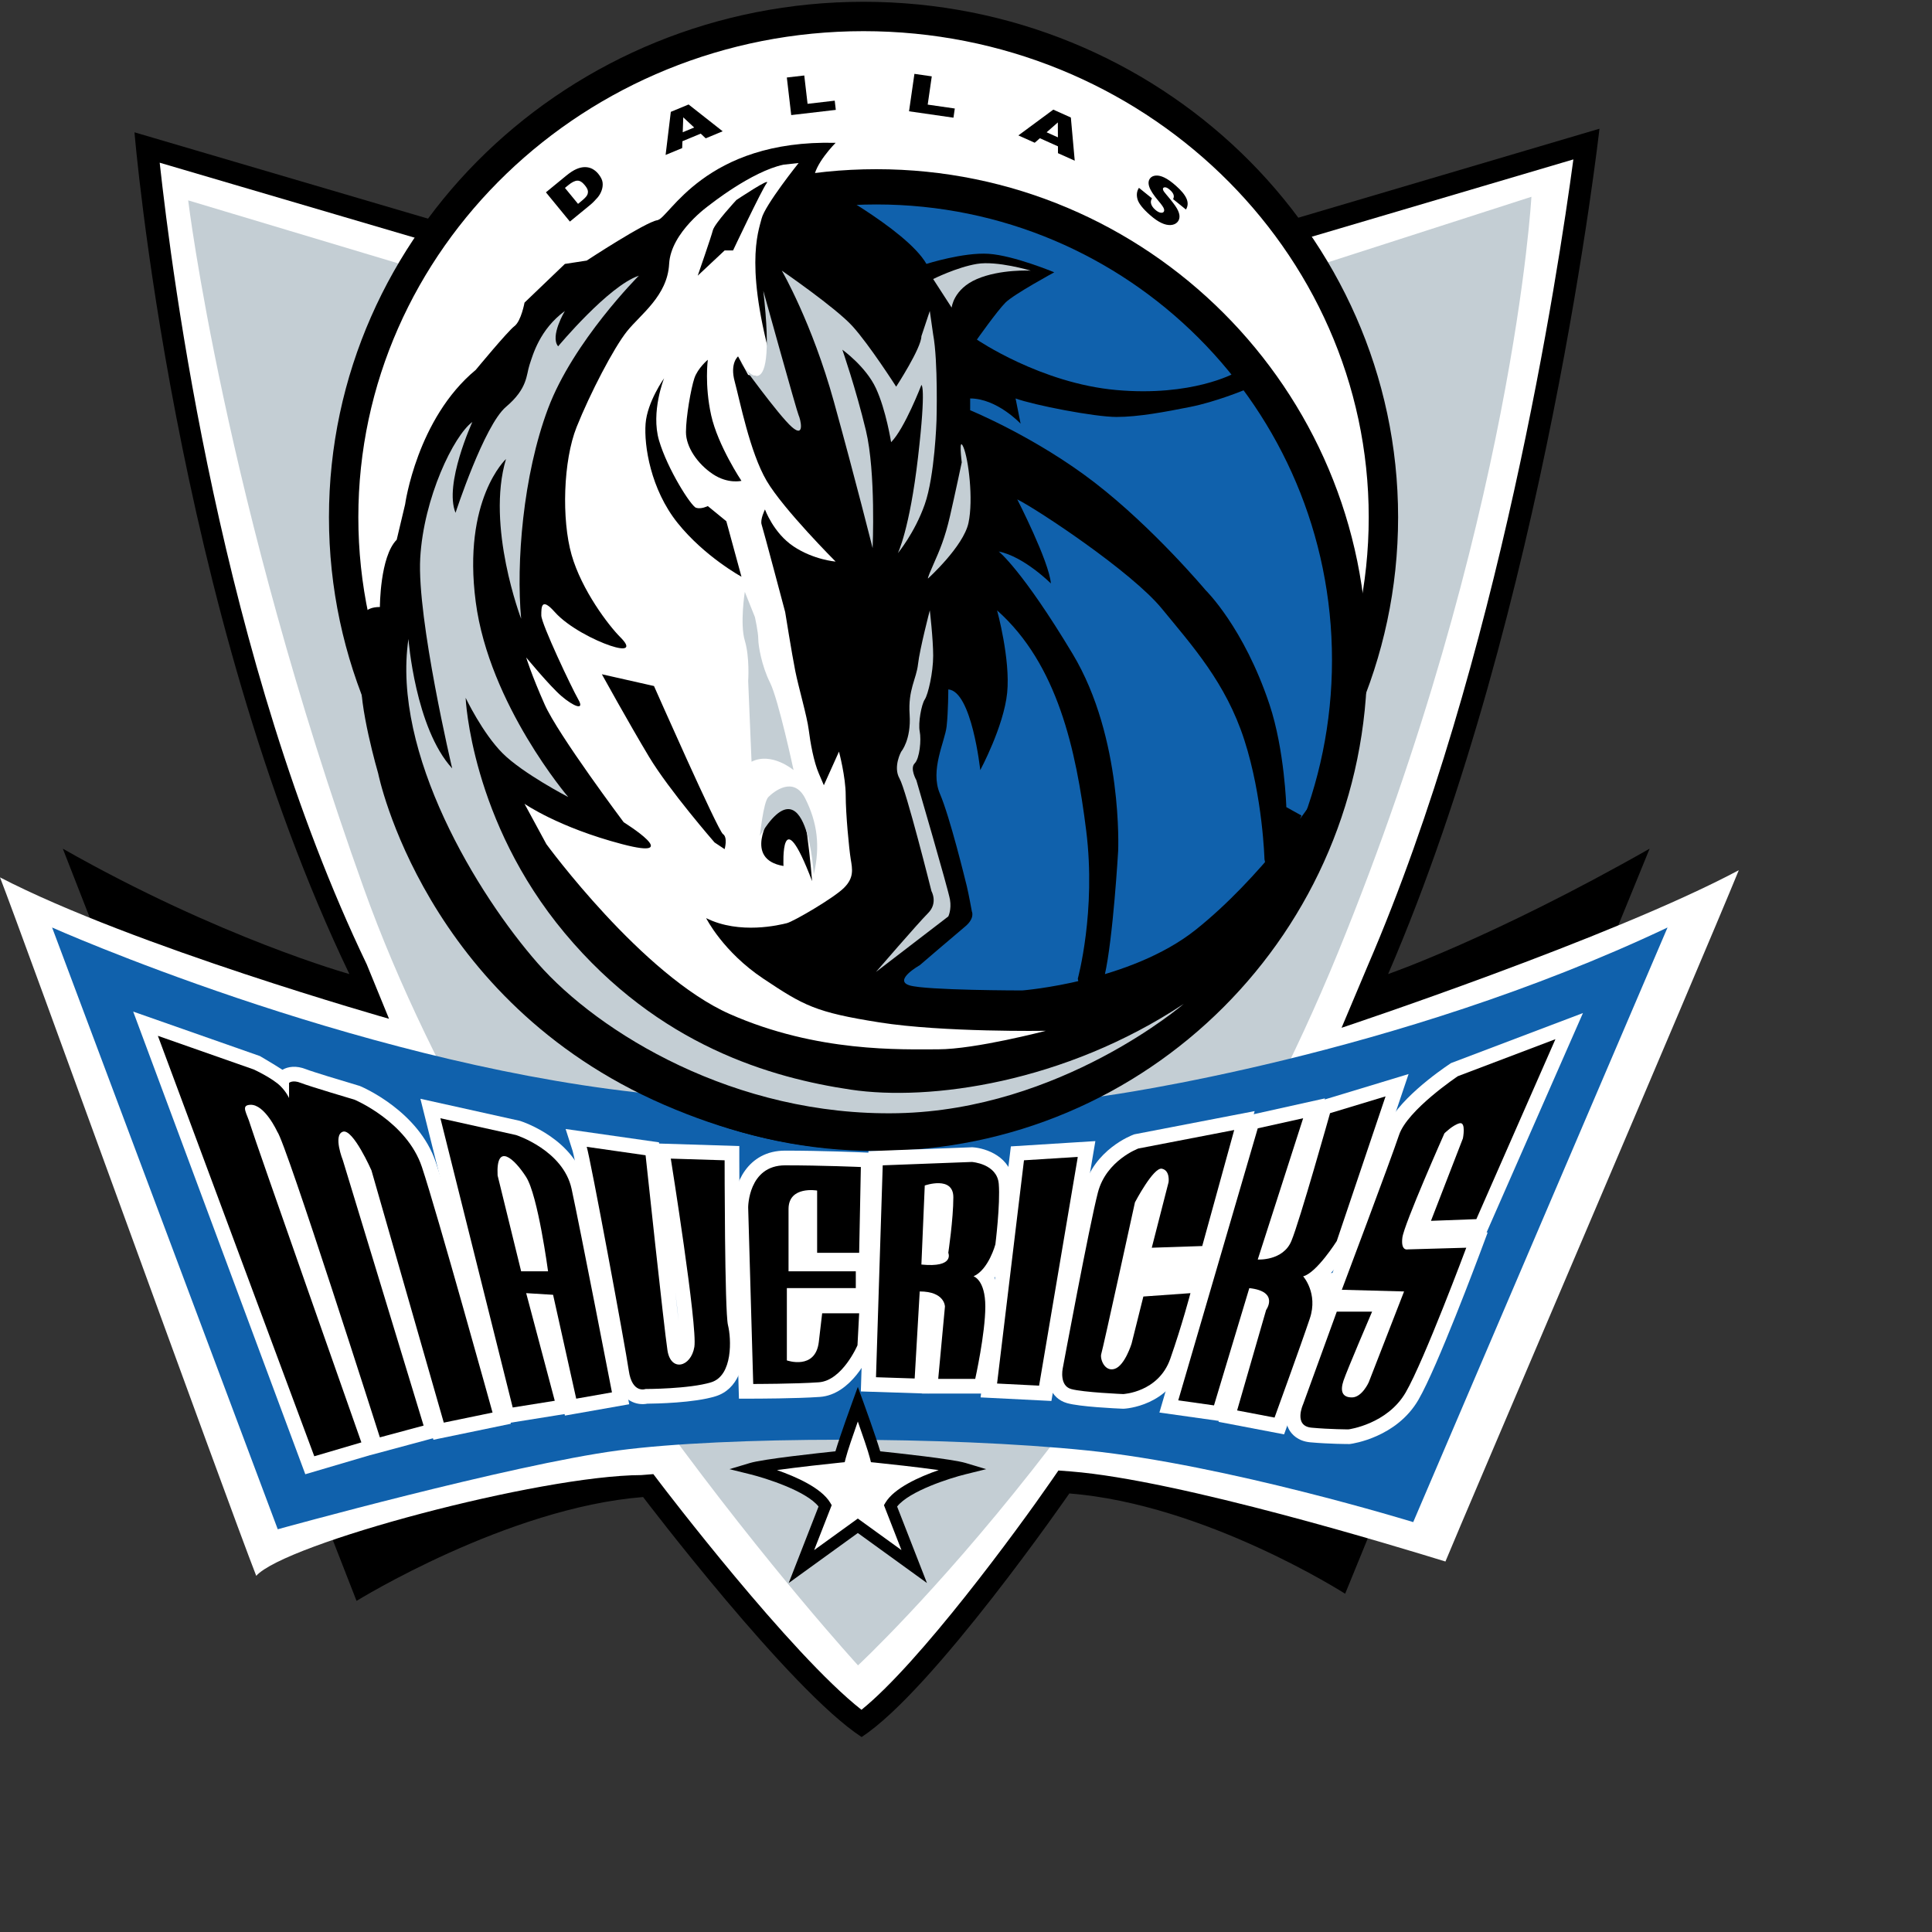 <?xml version="1.0" encoding="UTF-8" standalone="no"?>

<svg
   xmlns:svg="http://www.w3.org/2000/svg"
   xmlns="http://www.w3.org/2000/svg"
   preserveAspectRatio="xMinYMin meet"
   viewBox="0 0 250 250"
   version="1.1"
   width="225"
   height="225"
   id="svg2"
   xml:space="preserve"><rect x="0" y="0" width="250" height="250" fill="#333333" stroke="none"/><defs
     id="defs6" /><g
     transform="matrix(1.25,0,0,-1.25,0,225)"
     id="g12"><g
       id="g14" /><g
       id="g16"><path
         d="m 13.921,166.303 c 0,0 4.079,-49.315 22.247,-87.137 0,0 -13.348,3.707 -29.664,12.978 L 36.91,14.275 c 0,0 15.573,9.641 29.663,10.752 0,0 15.204,-20.023 22.619,-24.842 7.415,4.819 21.506,25.213 21.506,25.213 14.09,-1.111 28.551,-10.382 28.551,-10.382 l 31.519,77.128 c -16.316,-9.271 -27.069,-12.978 -27.069,-12.978 16.316,37.821 21.876,87.508 21.876,87.508 l -32.629,-9.641 -87.508,0 -31.517,9.27 0,0 z"
         id="path18"
         style="fill:#000000;fill-opacity:1;fill-rule:nonzero;stroke:none" /></g><g
       id="g20"><path
         d="m 45.438,154.752 87.838,0 c 0,0 24.205,7.152 29.598,8.746 -1.591,-11.835 -7.72,-52.021 -21.27,-83.43 l -2.726,-6.465 c 0,0 28.049,9.329 41.122,16.315 -4.014,-9.82 -28.64,-67.334 -30.369,-71.565 -4.821,1.483 -27.5,8.43 -38.754,9.321 l -1.31,0.101 -0.746,-1.08 C 105.228,21.498 95.195,7.857 89.18,3.004 81.805,8.789 68.529,26.221 68.389,26.408 L 67.635,27.4 66.393,27.301 C 55.819,27.252 29.492,20.207 26.525,16.869 23.388,24.912 2.311,83.258 0,89.175 13.737,82.057 40.272,74.535 40.272,74.535 l -2.306,5.635 c -15.091,31.412 -20.149,71.346 -21.435,82.987 5.234,-1.539 28.579,-8.405 28.579,-8.405 l 0.328,0 0,0 z"
         id="path22"
         style="fill:#ffffff;fill-opacity:1;fill-rule:nonzero;stroke:none" /></g><g
       id="g24"><path
         d="m 19.482,159.257 22.249,-6.673 94.922,0 21.878,7.045 c 0,0 -1.854,-33.743 -20.023,-78.236 C 120.34,36.894 88.821,7.602 88.821,7.602 c 0,0 -36.709,40.045 -51.17,80.464 -14.461,40.415 -18.169,71.191 -18.169,71.191 l 0,0 z"
         id="path26"
         style="fill:#c4ced4;fill-opacity:1;fill-rule:nonzero;stroke:none" /></g><g
       id="g28"><path
         d="m 5.393,83.986 c 0,0 30.775,-13.72 60.439,-17.058 29.665,-3.336 48.575,-0.369 48.575,-0.369 0,0 30.034,4.078 58.216,17.427 L 146.296,22.432 c 0,0 -19.281,5.933 -33.743,7.416 -14.46,1.482 -37.45,1.482 -48.574,0 C 52.854,28.365 28.753,21.691 28.753,21.691 l -23.36,62.295 0,0 z"
         id="path30"
         style="fill:#1061ac;fill-opacity:1;fill-rule:nonzero;stroke:none" /></g><g
       id="g32"><path
         d="m 143.21,126.453 c 0,28.631 -24.095,51.841 -53.817,51.841 -29.723,0 -53.819,-23.21 -53.819,-51.841 0,-28.63 24.096,-51.84 53.819,-51.84 29.722,0 53.817,23.21 53.817,51.84 l 0,0 z"
         id="path34"
         style="fill:#ffffff;fill-opacity:1;fill-rule:nonzero;stroke:none" /></g><g
       id="g36"><path
         d="m 34.054,126.453 c 0,-29.424 24.825,-53.361 55.339,-53.361 30.513,0 55.338,23.937 55.338,53.361 0,29.423 -24.825,53.362 -55.338,53.362 -30.514,0 -55.339,-23.939 -55.339,-53.362 l 0,0 z m 3.041,0 c 0,27.747 23.461,50.321 52.298,50.321 28.836,0 52.297,-22.575 52.297,-50.321 0,-27.747 -23.461,-50.32 -52.297,-50.32 -28.837,0 -52.298,22.573 -52.298,50.32 l 0,0 z"
         id="path38"
         style="fill:#000000;fill-opacity:1;fill-rule:nonzero;stroke:none" /></g><g
       id="g40"><path
         d="m 139.712,111.667 c 0,-27.056 -21.932,-48.989 -48.99,-48.989 -27.057,0 -48.991,21.931 -48.991,48.989 0,27.059 21.934,48.994 48.991,48.994 27.058,0 48.99,-21.935 48.99,-48.994 l 0,0 z"
         id="path42"
         style="fill:#1061ac;fill-opacity:1;fill-rule:nonzero;stroke:none" /></g><g
       id="g44"><path
         d="m 141.537,111.667 c 0,-28.064 -22.75,-50.814 -50.815,-50.814 -14.032,0 -26.736,5.688 -35.932,14.883 -9.195,9.198 -14.883,21.901 -14.883,35.931 0,14.033 5.688,26.737 14.883,35.934 9.196,9.195 21.9,14.884 35.932,14.884 14.033,0 26.736,-5.688 35.933,-14.884 9.195,-9.197 14.882,-21.901 14.882,-35.934 l 0,0 z m -3.649,0 c 0,13.026 -5.279,24.819 -13.813,33.354 -8.537,8.535 -20.327,13.814 -33.353,13.814 -13.024,0 -24.817,-5.279 -33.351,-13.814 -8.536,-8.535 -13.814,-20.328 -13.814,-33.354 0,-13.024 5.278,-24.815 13.814,-33.351 8.535,-8.535 20.327,-13.814 33.351,-13.814 26.05,0 47.166,21.117 47.166,47.165 l 0,0 z"
         id="path46"
         style="fill:#000000;fill-opacity:1;fill-rule:nonzero;stroke:none" /></g><g
       id="g48"><path
         d="m 86.503,165.214 c 0,0 -2.262,-2.262 -2.262,-3.829 0,0 9.574,-5.049 11.663,-8.705 0,0 3.83,1.219 6.442,1.045 2.612,-0.173 6.789,-1.915 6.789,-1.915 0,0 -4.177,-2.263 -5.049,-3.134 -0.869,-0.87 -2.959,-3.83 -2.959,-3.83 0,0 6.616,-4.528 14.45,-5.223 7.834,-0.697 12.188,1.739 12.188,1.739 l 1.564,-0.695 -0.521,-1.044 c 0,0 -2.958,-1.221 -5.572,-1.742 -2.611,-0.522 -5.395,-1.044 -7.659,-1.044 -2.263,0 -8.53,1.218 -10.445,1.915 l 0.521,-2.612 c 0,0 -2.436,2.612 -5.222,2.612 l 0,-1.219 c 0,0 6.79,-2.785 12.883,-7.486 6.092,-4.7 11.49,-11.142 11.49,-11.142 0,0 3.947,-3.833 6.615,-11.838 1.566,-4.701 1.741,-10.62 1.741,-10.62 l 1.567,-0.87 -3.308,-7.138 -0.522,2.61 c 0,0 -0.173,6.442 -2.089,12.362 -1.914,5.92 -5.397,9.75 -8.531,13.58 -3.133,3.83 -12.881,10.27 -14.972,11.316 0,0 3.306,-6.443 3.481,-8.705 0,0 -2.784,2.785 -5.396,3.307 0,0 2.437,-1.915 7.661,-10.619 5.222,-8.706 4.7,-20.37 4.7,-20.37 0,0 -0.522,-9.051 -1.395,-12.883 -0.87,-3.83 -1.913,-4.699 -1.913,-4.699 l -0.87,4.351 c 0,0 1.913,6.965 0.87,15.32 -1.045,8.357 -2.961,17.237 -9.226,22.807 0,0 1.392,-5.049 1.044,-8.531 -0.35,-3.483 -2.786,-8.008 -2.786,-8.008 0,0 -0.871,8.181 -3.309,8.356 0,0 0,-2.263 -0.173,-3.831 -0.174,-1.565 -1.741,-4.525 -0.696,-6.963 1.046,-2.438 2.612,-8.878 2.786,-9.575 0.174,-0.696 0.523,-2.612 0.523,-2.612 0,0 0.347,-0.697 -0.697,-1.566 -1.046,-0.871 -4.7,-4.006 -4.7,-4.006 0,0 -2.786,-1.564 -1.044,-2.088 1.739,-0.521 11.664,-0.521 11.664,-0.521 0,0 11.143,0.871 17.931,6.267 6.79,5.396 12.187,13.405 12.187,13.405 l -2.262,-9.922 c 0,0 -3.483,-10.098 -12.885,-16.02 -9.401,-5.92 -27.156,-16.363 -52.053,-5.568 -24.895,10.793 -29.596,34.294 -29.596,34.294 0,0 -2.09,7.139 -1.74,10.273 0.348,3.132 -1.393,6.964 1.915,6.964 0,0 0,5.223 1.74,6.963 l 0.87,3.657 c 0,0 1.219,8.879 7.313,13.927 0,0 3.307,4.004 4.003,4.526 0.698,0.523 1.046,2.438 1.046,2.438 l 4.178,4.004 2.262,0.348 c 0,0 6.093,4.004 7.313,4.178 1.217,0.175 4.874,8.358 18.452,8.009 l 0,0 z"
         id="path50"
         style="fill:#000000;fill-opacity:1;fill-rule:nonzero;stroke:none" /></g><g
       id="g52"><path
         d="m 91.029,74.164 c -6.614,1.043 -7.834,1.74 -12.011,4.527 -4.18,2.784 -5.919,6.266 -5.919,6.266 3.481,-1.738 7.659,-0.695 8.356,-0.522 0.695,0.174 4.874,2.612 5.918,3.659 1.044,1.043 0.87,1.913 0.696,2.957 -0.173,1.045 -0.522,4.701 -0.522,6.617 0,1.914 -0.696,4.526 -0.696,4.526 l -1.567,-3.482 c 0,0 0,0 -0.521,1.218 -0.523,1.22 -0.871,3.134 -1.045,4.526 -0.174,1.394 -1.045,4.354 -1.394,6.094 -0.347,1.741 -1.044,6.094 -1.044,6.094 0,0 -2.263,8.531 -2.437,9.053 -0.174,0.523 0.347,1.567 0.347,1.567 0,0 0.87,-2.438 2.96,-3.83 2.089,-1.393 4.353,-1.568 4.353,-1.568 0,0 -5.397,5.397 -7.139,8.357 -1.74,2.959 -2.785,8.357 -3.306,10.271 -0.524,1.915 0.347,2.612 0.347,2.612 l 1.045,-1.915 2.96,-0.523 c -3.482,11.49 -1.915,15.321 -1.567,16.712 0.347,1.393 3.83,5.746 3.83,5.746 l -1.567,-0.173 c -3.307,-0.696 -7.66,-4.179 -7.66,-4.179 0,0 -4.004,-2.785 -4.178,-6.093 -0.173,-3.307 -2.959,-5.223 -4.353,-6.964 -1.393,-1.741 -3.831,-6.441 -5.224,-9.923 -1.391,-3.482 -1.565,-9.575 -0.52,-13.231 1.044,-3.656 3.829,-7.313 5.048,-8.53 1.219,-1.218 0.521,-1.393 -1.045,-0.87 -1.566,0.522 -4.353,1.915 -5.745,3.481 -1.394,1.567 -1.394,0.522 -1.394,-0.35 0,-0.869 3.136,-7.484 3.831,-8.704 0.698,-1.217 -0.521,-0.695 -1.74,0.348 -1.219,1.046 -3.656,4.005 -3.656,4.005 0,0 0.522,-1.741 1.915,-4.874 1.391,-3.135 8.181,-12.188 8.181,-12.188 0,0 6.444,-4.004 -0.171,-2.263 -6.617,1.74 -10.099,4.177 -10.099,4.177 l 2.264,-4.177 c 0,0 9.922,-13.579 18.975,-17.585 9.054,-4.002 17.759,-3.656 21.587,-3.656 3.831,0 11.144,1.916 11.144,1.916 0,0 -10.621,-0.174 -17.237,0.871 l 0,0 z M 79.714,95.403 c 1.567,3.134 3.481,0.87 3.831,-1.741 0.363,-2.728 0.522,-4.875 0.522,-4.875 -3.308,8.705 -2.961,1.566 -2.961,1.566 -4.177,0.697 -1.392,5.05 -1.392,5.05 l 0,0 z m -5.919,60.759 c 0.174,0.697 2.437,3.134 2.437,3.134 0,0 3.657,2.438 3.134,1.742 -0.522,-0.698 -3.481,-6.965 -3.481,-6.965 l -0.871,0 -2.786,-2.612 c 0,0 1.392,4.005 1.567,4.701 l 0,0 z m -1.915,-15.32 c 0.348,1.044 1.392,1.915 1.392,1.915 0,0 -0.347,-2.611 0.348,-5.745 0.696,-3.134 3.134,-6.789 3.134,-6.789 0,0 -1.394,-0.348 -2.959,0.696 -1.567,1.045 -2.785,2.786 -2.785,4.352 0,1.567 0.52,4.527 0.87,5.571 l 0,0 z m -5.049,-4.702 c 0.173,2.263 1.915,4.701 1.915,4.701 0,0 -1.393,-3.482 -0.522,-6.441 0.871,-2.96 3.306,-6.79 3.83,-6.964 0.523,-0.175 1.219,0.174 1.219,0.174 l 1.916,-1.567 1.567,-5.745 c 0,0 -3.83,2.089 -6.615,5.57 -2.788,3.484 -3.485,8.01 -3.31,10.272 l 0,0 z m 0.349,-34.47 c -2.089,3.482 -4.876,8.531 -4.876,8.531 l 5.397,-1.218 c 0,0 6.615,-14.974 7.137,-15.321 0.523,-0.348 0.175,-1.566 0.175,-1.566 l -1.044,0.695 c 0,0 -4.701,5.397 -6.789,8.879 l 0,0 z"
         id="path54"
         style="fill:#ffffff;fill-opacity:1;fill-rule:nonzero;stroke:none" /></g><g
       id="g56"><path
         d="m 58.474,147.806 c 0,0 -1.567,-2.612 -0.696,-3.657 0,0 5.222,6.267 8.356,7.312 0,0 -6.789,-6.789 -9.401,-13.754 -2.611,-6.964 -3.307,-16.017 -2.785,-21.761 0,0 -3.657,9.575 -1.567,16.538 0,0 -4.528,-4.177 -3.133,-14.798 1.392,-10.619 9.574,-20.194 9.574,-20.194 0,0 -4.7,2.437 -6.789,4.526 -2.09,2.09 -3.831,5.745 -3.831,5.745 0,0 0.524,-12.709 10.272,-24.372 9.75,-11.666 21.414,-14.973 29.596,-16.19 8.182,-1.221 22.109,0.696 34.471,8.877 0,0 -12.71,-10.967 -29.597,-11.316 -16.887,-0.348 -30.988,8.359 -37.256,15.496 -6.268,7.136 -15.147,21.761 -13.407,33.599 0,0 0.697,-9.227 4.529,-13.404 0,0 -3.658,15.494 -3.309,21.761 0.349,6.266 3.481,12.709 5.396,14.101 0,0 -2.959,-6.442 -1.74,-9.4 0,0 2.959,9.052 5.222,10.967 2.265,1.916 2.09,3.307 2.438,4.353 0.349,1.044 1.046,3.656 3.657,5.571 l 0,0 z"
         id="path58"
         style="fill:#c4ced4;fill-opacity:1;fill-rule:nonzero;stroke:none" /></g><g
       id="g60"><path
         d="m 77.799,101.148 -0.348,8.356 c 0,0 0.174,2.439 -0.348,4.179 -0.522,1.741 0,5.049 0,5.049 l 1.045,-2.611 c 0,0 0.348,-1.567 0.348,-2.264 0,-0.695 0.348,-2.785 1.219,-4.526 0.87,-1.741 2.436,-9.053 2.436,-9.053 0,0 -2.263,1.915 -4.352,0.87 l 0,0 z"
         id="path62"
         style="fill:#c4ced4;fill-opacity:1;fill-rule:nonzero;stroke:none" /></g><g
       id="g64"><path
         d="m 78.669,93.488 c 0,0 0.349,3.482 0.871,4.004 0.521,0.522 2.611,2.264 3.831,-0.174 1.218,-2.438 1.565,-4.874 0.87,-7.834 0,0 -0.696,12.012 -5.572,4.004 l 0,0 z"
         id="path66"
         style="fill:#c4ced4;fill-opacity:1;fill-rule:nonzero;stroke:none" /></g><g
       id="g68"><path
         d="m 96.601,151.114 1.914,-2.96 c 0,0 0.176,1.915 2.612,2.96 2.438,1.044 5.572,0.87 5.572,0.87 0,0 -3.482,1.046 -5.572,0.696 -2.088,-0.348 -4.526,-1.566 -4.526,-1.566 l 0,0 z"
         id="path70"
         style="fill:#c4ced4;fill-opacity:1;fill-rule:nonzero;stroke:none" /></g><g
       id="g72"><path
         d="m 92.771,139.972 c 0,0 2.611,4.004 2.611,5.222 l 0.87,2.612 0.349,-2.438 c 0.521,-2.785 0.347,-8.878 0.347,-8.878 0,0 -0.174,-5.746 -1.219,-8.705 -1.043,-2.96 -2.784,-5.049 -2.784,-5.049 0,0 1.22,2.437 2.088,9.923 0.87,7.486 0.349,7.486 0.349,7.486 0,0 -1.74,-4.527 -3.135,-5.919 0,0 -0.521,3.308 -1.566,5.572 -1.044,2.263 -3.482,4.003 -3.482,4.003 0,0 1.392,-4.003 2.438,-8.356 1.044,-4.352 0.696,-12.187 0.696,-12.187 0,0 -1.742,6.964 -4.005,15.146 -2.263,8.183 -5.396,13.58 -5.396,13.58 0,0 5.571,-3.83 7.311,-5.745 1.743,-1.915 4.528,-6.267 4.528,-6.267 l 0,0 z"
         id="path74"
         style="fill:#c4ced4;fill-opacity:1;fill-rule:nonzero;stroke:none" /></g><g
       id="g76"><path
         d="m 76.58,142.583 c 0,0 4.004,-6.443 2.438,7.311 0,0 3.481,-12.534 3.655,-12.882 0.175,-0.349 0.698,-2.437 -0.696,-1.22 -1.393,1.22 -5.397,6.791 -5.397,6.791 l 0,0 z"
         id="path78"
         style="fill:#c4ced4;fill-opacity:1;fill-rule:nonzero;stroke:none" /></g><g
       id="g80"><path
         d="m 99.56,132.138 c 0,0 -0.35,2.785 0.174,1.566 0.523,-1.219 1.044,-5.396 0.523,-7.834 -0.523,-2.437 -4.179,-5.746 -4.179,-5.746 0,0 -0.175,-0.173 0.523,1.393 0.695,1.568 1.217,2.786 1.74,5.049 0.521,2.264 1.219,5.572 1.219,5.572 l 0,0 z"
         id="path82"
         style="fill:#c4ced4;fill-opacity:1;fill-rule:nonzero;stroke:none" /></g><g
       id="g84"><path
         d="m 90.682,79.387 7.485,5.744 c 0,0 0.35,0.697 0.175,1.74 -0.175,1.047 -3.482,12.363 -3.482,12.363 0,0 -0.695,1.219 -0.174,1.741 0.522,0.522 0.697,2.438 0.522,3.308 -0.173,0.87 0.175,2.786 0.523,3.307 0.348,0.522 0.871,2.785 0.871,4.527 0,1.74 -0.349,4.7 -0.349,4.7 0,0 -1.044,-4.004 -1.219,-5.57 -0.174,-1.568 -1.043,-2.613 -0.869,-5.223 0.172,-2.611 -0.871,-3.831 -0.871,-3.831 0,0 -0.872,-1.567 -0.174,-2.785 0.695,-1.22 3.307,-11.664 3.307,-11.664 0,0 0.695,-1.221 -0.349,-2.266 -1.044,-1.044 -5.396,-6.091 -5.396,-6.091 l 0,0 z"
         id="path86"
         style="fill:#c4ced4;fill-opacity:1;fill-rule:nonzero;stroke:none" /></g><g
       id="g88"><path
         d="m 56.513,160.089 2.085,1.711 c 0.411,0.337 0.774,0.573 1.088,0.705 0.313,0.134 0.611,0.2 0.889,0.194 0.281,-0.003 0.533,-0.068 0.76,-0.191 0.225,-0.124 0.423,-0.289 0.593,-0.495 0.263,-0.323 0.413,-0.619 0.449,-0.887 0.036,-0.27 0.007,-0.545 -0.091,-0.827 -0.096,-0.281 -0.241,-0.534 -0.434,-0.759 -0.264,-0.306 -0.522,-0.562 -0.772,-0.767 l -2.085,-1.711 -2.482,3.027 0,0 z m 1.968,0.46 1.357,-1.653 0.344,0.283 c 0.293,0.239 0.483,0.433 0.572,0.577 0.088,0.145 0.123,0.301 0.105,0.467 -0.018,0.166 -0.127,0.369 -0.325,0.611 -0.264,0.322 -0.522,0.478 -0.775,0.465 -0.255,-0.011 -0.563,-0.165 -0.926,-0.464 l -0.352,-0.286 0,0 z"
         id="path90"
         style="fill:#000000;fill-opacity:1;fill-rule:nonzero;stroke:none" /></g><g
       id="g92"><path
         d="m 72.537,166.166 -1.893,-0.786 -0.026,-0.71 -1.715,-0.71 0.54,4.461 1.84,0.763 3.528,-2.775 -1.755,-0.728 -0.519,0.485 0,0 z m -0.678,0.635 -1.128,1.053 -0.055,-1.544 1.183,0.491 0,0 z"
         id="path94"
         style="fill:#000000;fill-opacity:1;fill-rule:nonzero;stroke:none" /></g><g
       id="g96"><path
         d="m 81.453,171.977 1.804,0.209 0.342,-2.934 2.812,0.327 0.111,-0.953 -4.615,-0.538 -0.454,3.889 z"
         id="path98"
         style="fill:#000000;fill-opacity:1;fill-rule:nonzero;stroke:none" /></g><g
       id="g100"><path
         d="m 94.661,172.354 1.796,-0.259 -0.421,-2.924 2.804,-0.404 -0.138,-0.95 -4.599,0.662 0.558,3.875 z"
         id="path102"
         style="fill:#000000;fill-opacity:1;fill-rule:nonzero;stroke:none" /></g><g
       id="g104"><path
         d="m 109.519,164.852 -1.872,0.839 -0.533,-0.468 -1.692,0.759 3.615,2.669 1.817,-0.815 0.402,-4.47 -1.734,0.777 -0.003,0.709 0,0 z m -0.004,0.93 -0.008,1.544 -1.161,-1.02 1.169,-0.524 0,0 z"
         id="path106"
         style="fill:#000000;fill-opacity:1;fill-rule:nonzero;stroke:none" /></g><g
       id="g108"><path
         d="m 117.904,160.555 1.348,-1.086 c -0.096,-0.165 -0.132,-0.322 -0.11,-0.471 0.035,-0.243 0.184,-0.478 0.444,-0.706 0.194,-0.17 0.371,-0.272 0.529,-0.304 0.158,-0.031 0.271,-0.007 0.342,0.072 0.067,0.078 0.077,0.19 0.029,0.337 -0.046,0.147 -0.228,0.409 -0.546,0.784 -0.52,0.615 -0.844,1.109 -0.967,1.482 -0.127,0.375 -0.09,0.676 0.109,0.905 0.135,0.154 0.325,0.239 0.576,0.258 0.249,0.019 0.541,-0.048 0.871,-0.204 0.332,-0.156 0.728,-0.435 1.189,-0.839 0.564,-0.495 0.934,-0.943 1.108,-1.343 0.174,-0.4 0.156,-0.777 -0.057,-1.132 l -1.329,1.077 c 0.082,0.161 0.094,0.321 0.037,0.478 -0.057,0.155 -0.182,0.319 -0.375,0.487 -0.16,0.14 -0.298,0.224 -0.418,0.25 -0.119,0.025 -0.206,0.006 -0.264,-0.058 -0.042,-0.048 -0.045,-0.119 -0.013,-0.213 0.029,-0.095 0.151,-0.266 0.363,-0.509 0.521,-0.609 0.874,-1.071 1.056,-1.386 0.18,-0.313 0.273,-0.588 0.276,-0.82 0.004,-0.235 -0.067,-0.432 -0.205,-0.592 -0.166,-0.189 -0.398,-0.295 -0.695,-0.316 -0.296,-0.022 -0.621,0.049 -0.973,0.216 -0.353,0.164 -0.744,0.434 -1.171,0.809 -0.752,0.659 -1.188,1.211 -1.307,1.657 -0.121,0.447 -0.069,0.835 0.153,1.167 l 0,0 z"
         id="path110"
         style="fill:#000000;fill-opacity:1;fill-rule:nonzero;stroke:none" /></g><g
       id="g112"><path
         d="M 14.919,72.242 31.605,27.387 c 0,0 6.505,1.92 6.71,1.978 l 0,-0.006 c 0,0 6.236,1.68 6.506,1.752 0.01,-0.031 0.046,-0.156 0.046,-0.156 l 8.021,1.66 -0.435,1.565 c -0.233,0.847 -5.773,20.808 -7.334,25.492 -1.765,5.295 -7.572,7.781 -7.818,7.885 l -0.076,0.033 -0.08,0.021 c -1.793,0.532 -4.853,1.459 -5.44,1.696 -1.051,0.42 -1.9,0.279 -2.467,-0.049 -0.879,0.566 -2.039,1.246 -2.205,1.344 l -0.125,0.074 -13.119,4.603 1.13,-3.037 0,0 z"
         id="path114"
         style="fill:#ffffff;fill-opacity:1;fill-rule:nonzero;stroke:none" /></g><g
       id="g116"><path
         d="M 44.116,63.871 51.94,32.576 c 0,0 6.12,0.977 6.506,1.041 0.006,-0.031 0.033,-0.158 0.033,-0.158 l 6.657,1.174 -0.295,1.517 c -0.135,0.698 -3.32,17.125 -4.184,21.1 -1.046,4.807 -6.534,6.621 -6.766,6.697 l -0.068,0.022 -10.303,2.287 0.596,-2.385 0,0 z m 3.546,-1.648 c 2.273,-0.506 5.235,-1.164 5.349,-1.19 0.485,-0.172 4.046,-1.541 4.673,-4.428 0.705,-3.24 3.047,-15.25 3.876,-19.513 -0.361,-0.065 -0.39,-0.069 -0.744,-0.133 -0.476,2.141 -2.325,10.445 -2.325,10.445 l -6.033,0.379 c 0,0 2.439,-9.183 3.069,-11.555 -0.619,-0.099 -0.745,-0.119 -1.314,-0.209 -0.565,2.26 -5.589,22.358 -6.551,26.204 l 0,0 z"
         id="path118"
         style="fill:#ffffff;fill-opacity:1;fill-rule:nonzero;stroke:none" /></g><g
       id="g120"><path
         d="m 51.57,61.744 c -1.725,-0.549 -1.615,-2.769 -1.579,-3.5 l 0.008,-0.144 2.757,-11.223 5.715,0 -0.231,1.721 c -0.181,1.365 -1.156,8.273 -2.488,10.365 -0.992,1.56 -2.524,3.31 -4.182,2.781 l 0,0 z m 1.893,-5.002 c 0.374,-0.98 0.773,-2.724 1.116,-4.543 -0.505,2.059 -0.764,3.113 -1.116,4.543 l 0,0 z"
         id="path122"
         style="fill:#ffffff;fill-opacity:1;fill-rule:nonzero;stroke:none" /></g><g
       id="g124"><path
         d="m 59.296,60.801 -0.007,0.017 c 0.335,-1.131 3.907,-20.187 4.296,-22.906 0.202,-1.412 0.747,-2.39 1.62,-2.906 0.628,-0.373 1.293,-0.414 1.807,-0.315 0.879,0.006 4.837,0.078 7.056,0.764 2.357,0.725 3.025,3.295 3.025,5.467 0,0.871 -0.107,1.676 -0.256,2.271 l 0.005,-0.017 c -0.213,1.072 -0.309,10.418 -0.309,16.711 l 0,1.474 c 0,0 -7.759,0.242 -8.302,0.26 -0.003,0.023 -0.014,0.125 -0.014,0.125 l -9.664,1.381 0.743,-2.326 0,0 z m 7.299,-22.459 c -0.234,1.635 -2.768,15.5 -3.906,21.125 1.262,-0.18 1.9,-0.27 2.757,-0.393 0.434,-4.051 1.844,-17.133 2.145,-19.088 0.165,-1.066 0.614,-1.767 1.154,-2.197 -0.796,-0.041 -1.497,-0.057 -1.915,-0.057 0,0 -0.05,0 -0.09,0 -0.046,0.118 -0.102,0.309 -0.145,0.61 l 0,0 z m 3.305,7.957 c 0.146,-1.172 0.265,-2.211 0.35,-3.069 -0.103,0.897 -0.223,1.942 -0.35,3.069 l 0,0 z m 3.479,-5.984 c 0.028,0.167 0.041,0.402 0.041,0.693 0,3.076 -1.421,12.572 -2.189,17.478 1,-0.033 1.384,-0.043 2.263,-0.07 0.009,-4.754 0.066,-14.652 0.393,-15.959 0.101,-0.402 0.159,-0.951 0.159,-1.516 0,-1.158 -0.245,-2.388 -0.872,-2.58 -0.24,-0.074 -0.525,-0.138 -0.827,-0.197 0.512,0.545 0.889,1.287 1.032,2.151 l 0,0 z"
         id="path126"
         style="fill:#ffffff;fill-opacity:1;fill-rule:nonzero;stroke:none" /></g><g
       id="g128"><path
         d="m 75.931,55.014 0,-0.043 0.564,-19.758 1.478,0 c 0.179,0 4.434,0.004 6.898,0.178 3.268,0.232 5.095,4.283 5.293,4.748 l 0.107,0.248 0.272,5.179 c 0,0 -0.261,0 -0.43,0 0,0.44 0,3.075 0,3.225 0.108,0 0.319,0 0.319,0 l 0.231,11.855 -1.481,0.063 c -0.041,0.002 -4.082,0.178 -7.901,0.178 -3.925,0 -5.35,-3.512 -5.35,-5.873 l 0,0 z m 5.35,2.83 c 0.186,0 0.373,0 0.561,0 -0.204,-0.108 -0.406,-0.229 -0.593,-0.385 -0.521,-0.436 -1.141,-1.246 -1.141,-2.617 0,0 0,-6.612 0,-6.664 -0.035,0 -0.174,0 -0.174,0 0,0 0,-9.664 0,-9.906 -0.169,-0.004 -0.33,-0.006 -0.484,-0.006 -0.072,2.502 -0.476,16.679 -0.478,16.752 0.006,0.492 0.157,2.826 2.309,2.826 l 0,0 z m 4.828,-1.09 c 0,0 0,0.691 0,1.019 0.542,-0.017 1.038,-0.031 1.456,-0.046 -0.032,-1.651 -0.083,-4.249 -0.116,-5.895 -0.603,0 -0.731,0 -1.341,0 10e-4,1.773 10e-4,4.922 10e-4,4.922 l 0,0 z M 83.708,45.137 c -0.046,-0.397 -0.455,-3.873 -0.455,-3.873 -0.041,-0.344 -0.136,-0.592 -0.255,-0.668 -0.006,-0.004 -0.017,-0.004 -0.022,-0.01 0,1.396 0,3.078 0,4.551 0.246,0 0.415,0 0.732,0 l 0,0 z m 3.631,-2.612 c -0.037,-0.701 -0.062,-1.172 -0.075,-1.406 -0.401,-0.832 -1.112,-1.869 -1.847,-2.381 0.396,0.485 0.738,1.18 0.855,2.168 0,0 0.095,0.817 0.19,1.619 0.401,0 0.45,0 0.877,0 l 0,0 z"
         id="path130"
         style="fill:#ffffff;fill-opacity:1;fill-rule:nonzero;stroke:none" /></g><g
       id="g132"><path
         d="M 100.548,61.232 89.903,60.83 89.113,35.959 c 0,0 5.938,-0.191 6.343,-0.205 l -0.002,-0.016 c 0,0 0.315,0 0.572,0 0.01,-0.004 0.092,-0.006 0.092,-0.006 l 0,0.006 c 0.48,0 6.054,0 6.054,0 l 0.263,1.19 c 0.046,0.199 1.083,4.896 1.083,7.814 0,1.338 -0.249,2.287 -0.585,2.965 1.046,1.246 1.512,2.844 1.577,3.086 l 0.026,0.1 0.015,0.103 c 0.017,0.15 0.394,3.188 0.394,5.461 0,0.402 -0.013,0.785 -0.042,1.123 -0.221,2.682 -2.843,3.563 -4.198,3.652 l -0.078,0.006 -0.079,-0.006 0,0 z m 0.009,-3.043 c 0.263,-0.031 1.261,-0.197 1.318,-0.867 0.021,-0.25 0.029,-0.545 0.029,-0.867 0,-1.633 -0.233,-3.951 -0.355,-4.959 -0.239,-0.805 -0.826,-1.982 -1.387,-2.232 0,0 -3.159,-1.405 -3.584,-1.592 -0.406,0.092 -0.847,0.156 -1.371,0.156 l -1.435,0 c 0,0 -0.398,-6.894 -0.519,-8.961 -0.469,0.016 -0.53,0.016 -1.005,0.033 0.078,2.448 0.532,16.703 0.604,19 2.004,0.075 7.53,0.284 7.705,0.289 l 0,0 z M 99.333,44.6 l 0.007,0.072 0,0.07 c 0,0.655 -0.332,1.658 -1.329,2.344 1.034,-0.297 1.906,-0.545 2.13,-0.609 0.116,-0.153 0.337,-0.649 0.337,-1.735 0,-1.765 -0.466,-4.435 -0.765,-5.965 -0.403,0 -0.469,0 -0.922,0 0.187,2.01 0.542,5.823 0.542,5.823 l 0,0 z"
         id="path134"
         style="fill:#ffffff;fill-opacity:1;fill-rule:nonzero;stroke:none" /></g><g
       id="g136"><path
         d="m 95.225,58.711 -0.97,-0.342 -0.452,-10.646 1.428,-0.141 c 1.316,-0.133 3.171,-0.158 4.091,1.111 0.308,0.426 0.421,0.895 0.421,1.323 0,0.115 -0.018,0.222 -0.035,0.33 0.122,0.861 0.501,3.697 0.501,5.711 0,1.4 -0.724,2.119 -1.154,2.423 -1.419,1.004 -3.44,0.368 -3.83,0.231 l 0,0 z"
         id="path138"
         style="fill:#ffffff;fill-opacity:1;fill-rule:nonzero;stroke:none" /></g><g
       id="g140"><path
         d="m 111.478,61.754 -6.834,-0.428 -3.133,-25.984 7.332,-0.369 4.549,26.9 -1.914,-0.119 0,0 z m -1.723,-3.152 c -0.508,-3.008 -3.093,-18.286 -3.46,-20.455 -0.588,0.029 -0.729,0.035 -1.373,0.068 0.315,2.637 2.187,18.156 2.437,20.234 0.84,0.053 1.316,0.082 2.396,0.153 l 0,0 z"
         id="path142"
         style="fill:#ffffff;fill-opacity:1;fill-rule:nonzero;stroke:none" /></g><g
       id="g144"><path
         d="m 127.475,64.514 -10.045,-1.938 -0.114,-0.043 c -0.167,-0.06 -4.065,-1.539 -5.124,-5.566 -0.874,-3.324 -3.566,-17.774 -3.681,-18.389 -0.296,-1.478 0.185,-3.324 1.948,-3.828 1.324,-0.379 5.022,-0.549 5.751,-0.58 l 0.067,-0.002 0.07,0.002 c 0.19,0.01 4.697,0.273 6.237,4.672 1.224,3.5 2.088,6.767 2.124,6.908 l 0.443,1.603 c 0,0 -7.798,-0.113 -7.924,-0.123 0.148,0.67 -0.08,-0.377 0.071,0.309 0.527,0.016 7.951,0.264 7.951,0.264 l 4.63,17.175 -2.404,-0.464 0,0 z m -9.019,-4.838 c -0.629,-0.627 -1.391,-1.678 -2.31,-3.434 l -0.095,-0.183 -0.044,-0.2 c -1.288,-5.9 -3.273,-14.912 -3.451,-15.55 l 0.012,0.039 c -0.073,-0.223 -0.108,-0.463 -0.108,-0.713 0,-0.768 0.331,-1.614 0.896,-2.18 0.024,-0.025 0.052,-0.041 0.078,-0.064 -0.821,0.072 -1.533,0.152 -1.947,0.24 -0.004,0.043 -0.007,0.086 -0.007,0.137 0,0.084 0.006,0.175 0.02,0.251 0.028,0.153 2.785,14.958 3.632,18.174 0.588,2.235 2.718,3.262 3.149,3.45 0.006,10e-4 0.165,0.031 0.175,0.033 l 0,0 z m 7.192,1.389 c -0.746,-2.708 -1.975,-7.172 -2.362,-8.575 -0.699,-0.023 -1.091,-0.037 -2.077,-0.068 0.508,1.984 1.258,4.904 1.258,4.904 l 0.011,0.082 c 0.022,0.158 0.034,0.315 0.034,0.475 0,0.932 -0.396,1.863 -1.214,2.342 1.892,0.365 2.753,0.531 4.35,0.84 l 0,0 z m -4.46,-16.6 c -0.365,-1.246 -0.879,-2.916 -1.476,-4.617 -0.65,-1.862 -2.284,-2.413 -3.076,-2.575 1.118,0.836 1.732,2.442 1.962,3.19 l 0.012,0.041 c 0,0 0.636,2.543 0.962,3.844 0.564,0.041 0.818,0.058 1.616,0.117 l 0,0 z"
         id="path146"
         style="fill:#ffffff;fill-opacity:1;fill-rule:nonzero;stroke:none" /></g><g
       id="g148"><path
         d="m 142.991,67.957 c 0,0 -5.836,-1.768 -5.868,-1.777 0.002,0.011 0.038,0.117 0.038,0.117 l -8.166,-1.813 -8.973,-30.709 c 0,0 5.799,-0.818 6.15,-0.867 -0.002,-0.01 -0.028,-0.096 -0.028,-0.096 l 6.785,-1.296 0.441,1.216 c 0.115,0.313 2.803,7.709 3.67,10.309 0.241,0.725 0.339,1.41 0.339,2.049 0,0.873 -0.185,1.648 -0.445,2.293 1.188,1.027 2.236,2.547 2.735,3.336 l 0.098,0.154 6.049,17.943 -2.825,-0.859 0,0 z m -10.347,-5.775 c -1.112,-3.457 -4.488,-13.954 -4.488,-13.954 0,0 0.056,-0.003 0.059,-0.003 -0.044,-0.143 -3.015,-10.012 -3.621,-12.024 -0.304,0.045 -0.335,0.047 -0.667,0.096 0.842,2.883 7.035,24.088 7.481,25.609 0.373,0.084 0.623,0.139 1.236,0.276 l 0,0 z m 8.406,2.011 c -1.23,-3.642 -3.946,-11.695 -4.043,-11.99 -0.873,-1.342 -2.037,-2.684 -2.498,-2.859 -0.019,-0.006 -0.464,-0.137 -0.905,-0.268 0.602,0.436 1.135,1.037 1.481,1.871 0.767,1.84 3.1,9.998 3.838,12.604 0.508,0.152 1.063,0.32 2.127,0.642 l 0,0 z M 132.475,48.48 c 0.265,-0.332 1.282,-1.605 1.282,-1.605 0.029,-0.035 0.581,-0.707 0.581,-1.783 0,-0.326 -0.051,-0.694 -0.182,-1.088 -0.646,-1.938 -2.382,-6.75 -3.201,-9.016 -0.425,0.08 -0.494,0.094 -0.964,0.186 0.649,2.242 2.4,8.308 2.488,8.611 0.237,0.418 0.42,0.951 0.42,1.524 0,0.334 -0.062,0.679 -0.21,1.015 -0.438,0.988 -1.446,1.586 -2.967,1.803 0.118,-0.01 0.378,-0.027 0.378,-0.027 0.627,-0.043 1.506,0.048 2.375,0.38 l 0,0 z"
         id="path150"
         style="fill:#ffffff;fill-opacity:1;fill-rule:nonzero;stroke:none" /></g><g
       id="g152"><path
         d="m 160.476,73.844 -10.258,-3.891 -0.142,-0.094 c -0.945,-0.631 -5.707,-3.924 -6.692,-6.879 -0.852,-2.552 -5.85,-15.828 -5.901,-15.961 l -0.752,-1.997 c 0,0 0.242,-0.008 0.324,-0.01 -0.038,-0.108 -3.567,-9.807 -3.577,-9.832 -0.121,-0.287 -0.379,-0.971 -0.379,-1.764 0,-0.467 0.092,-0.969 0.36,-1.434 0.248,-0.429 0.862,-1.168 2.176,-1.289 1.963,-0.177 3.887,-0.179 3.968,-0.179 l 0.1,0 0.098,0.011 c 0.194,0.026 4.773,0.664 7.038,4.577 1.957,3.378 6.195,14.722 6.376,15.201 l 0.79,2.117 c 0,0 -0.104,-0.004 -0.115,-0.004 0.072,0.164 9.976,22.713 9.976,22.713 l -3.39,-1.285 0,0 z m -2.309,-4.129 c -1.858,-4.225 -5.775,-13.147 -6.343,-14.436 -0.465,-0.017 -0.72,-0.029 -1.439,-0.054 0.934,2.408 2.52,6.502 2.52,6.502 l 0.026,0.126 c 0.081,0.409 0.123,0.784 0.123,1.122 0,0.781 -0.216,1.378 -0.644,1.789 -0.443,0.421 -1.074,0.584 -1.686,0.429 -1.026,-0.256 -1.999,-1.17 -2.274,-1.443 l -0.199,-0.199 -0.115,-0.26 c -1.283,-2.889 -4.288,-9.766 -4.471,-11.223 -0.138,-1.099 0.095,-1.924 0.691,-2.455 0.556,-0.492 1.247,-0.543 1.709,-0.428 l -0.326,-0.044 c 0,0 2.036,0.058 3.823,0.109 -1.337,-3.486 -4.009,-10.301 -5.356,-12.625 -1.374,-2.373 -4.22,-2.981 -4.724,-3.072 -0.402,0.002 -1.829,0.025 -3.3,0.144 0.026,0.108 0.065,0.225 0.106,0.319 l 0.02,0.046 0.022,0.061 c 0,0 2.536,6.969 3.12,8.574 0.119,0 0.154,0 0.291,0 -0.803,-1.894 -1.87,-4.445 -2.102,-5.135 -0.161,-0.482 -0.24,-0.925 -0.24,-1.334 0,-0.548 0.146,-1.031 0.438,-1.437 0.32,-0.443 0.946,-0.973 2.115,-0.973 1.934,0 2.947,2.057 3.129,2.471 l 0.017,0.033 4.45,11.447 c 0,0 -4.561,0.124 -6.468,0.176 1.443,3.848 4.514,12.053 5.187,14.073 0.476,1.425 3.377,3.871 5.366,5.22 0.223,0.086 3.619,1.371 6.534,2.477 l 0,0 z"
         id="path154"
         style="fill:#ffffff;fill-opacity:1;fill-rule:nonzero;stroke:none" /></g><g
       id="g156"><path
         d="m 55.341,52.053 -2.438,0 0,5.224 2.438,0 0,-5.224 z"
         id="path158"
         style="fill:#ffffff;fill-opacity:1;fill-rule:nonzero;stroke:none" /></g><g
       id="g160"><path
         d="m 83.892,40.043 -1.219,0 0,5.744 1.219,0 0,-5.744 z"
         id="path162"
         style="fill:#ffffff;fill-opacity:1;fill-rule:nonzero;stroke:none" /></g><g
       id="g164"><path
         d="m 138.036,46.133 -1.218,0 0,2.09 1.218,0 0,-2.09 z"
         id="path166"
         style="fill:#ffffff;fill-opacity:1;fill-rule:nonzero;stroke:none" /></g><g
       id="g168"><path
         d="m 125.151,46.656 -8.181,0 0,1.393 8.181,0 0,-1.393 z"
         id="path170"
         style="fill:#ffffff;fill-opacity:1;fill-rule:nonzero;stroke:none" /></g><g
       id="g172"><path
         d="m 32.534,29.248 -16.191,43.524 9.923,-3.483 c 0,0 1.95,-0.898 2.786,-1.74 0.613,-0.619 0.871,-1.219 0.871,-1.219 l 0,1.567 c 0,0 0.349,0.347 1.218,0 0.871,-0.348 5.571,-1.741 5.571,-1.741 0,0 5.397,-2.265 6.964,-6.965 1.568,-4.701 7.312,-25.418 7.312,-25.418 L 45.94,32.73 38.453,58.842 c 0,0 -1.916,4.351 -2.959,4.004 -1.044,-0.348 0,-2.959 0,-2.959 l 8.357,-27.463 -4.528,-1.219 c 0,0 -9.748,30.596 -10.618,31.641 0,0 -1.293,2.845 -2.786,2.787 -1.058,-0.043 -0.348,-0.869 0,-2.09 0.348,-1.221 11.49,-32.859 11.49,-32.859 l -4.875,-1.436 0,0 z"
         id="path174"
         style="fill:#000000;fill-opacity:1;fill-rule:nonzero;stroke:none" /></g><g
       id="g176"><path
         d="m 59.649,35.211 3.7,0.652 c 0,0 -3.308,17.061 -4.178,21.067 -0.871,4.002 -5.746,5.57 -5.746,5.57 l -7.834,1.74 7.484,-29.943 4.354,0.697 -2.959,11.141 2.786,-0.172 2.393,-10.752 0,0 z m -5.701,13.186 -2.437,9.925 c -0.174,3.481 1.74,1.74 2.96,-0.175 1.218,-1.915 2.263,-9.75 2.263,-9.75 l -2.786,0 0,0 z"
         id="path178"
         style="fill:#000000;fill-opacity:1;fill-rule:nonzero;stroke:none" /></g><g
       id="g180"><path
         d="m 60.737,61.281 6.094,-0.873 c 0,0 1.915,-17.93 2.264,-20.191 0.347,-2.268 2.435,-1.744 2.784,0.347 0.348,2.088 -2.438,19.496 -2.438,19.496 l 5.572,-0.173 c 0,0 0,-15.668 0.347,-17.061 0.35,-1.392 0.524,-5.223 -1.74,-5.92 -2.263,-0.695 -6.789,-0.695 -6.789,-0.695 0,0 -1.392,-0.522 -1.741,1.914 -0.349,2.439 -4.004,22.113 -4.353,23.156 l 0,0 z"
         id="path182"
         style="fill:#000000;fill-opacity:1;fill-rule:nonzero;stroke:none" /></g><g
       id="g184"><path
         d="m 89.115,59.191 -0.175,-8.879 -4.351,0 0,6.442 c 0,0 -2.96,0.523 -2.96,-1.912 0,-2.44 0,-6.445 0,-6.445 l 6.963,0 0,-1.741 -7.137,0 0,-7.484 c 0,0 2.959,-1.047 3.308,1.914 0.347,2.961 0.347,2.961 0.347,2.961 l 3.83,0 -0.174,-3.311 c 0,0 -1.567,-3.656 -4.003,-3.83 -2.439,-0.174 -6.79,-0.174 -6.79,-0.174 L 77.45,55.014 c 0,0 0,4.351 3.831,4.351 3.83,0 7.834,-0.174 7.834,-0.174 l 0,0 z"
         id="path186"
         style="fill:#000000;fill-opacity:1;fill-rule:nonzero;stroke:none" /></g><g
       id="g188"><path
         d="m 103.042,51.184 c 0,0 0.523,4.179 0.349,6.267 -0.174,2.088 -2.785,2.264 -2.785,2.264 l -9.227,-0.35 -0.696,-21.935 4.003,-0.131 0.523,9.01 c 2.611,0 2.611,-1.567 2.611,-1.567 l -0.697,-7.486 3.831,0 c 0,0 1.045,4.699 1.045,7.486 0,2.785 -1.219,3.135 -1.219,3.135 1.565,0.693 2.262,3.307 2.262,3.307 l 0,0 z m -7.659,-2.09 0.348,8.183 c 0,0 2.959,1.045 2.959,-1.22 0,-2.262 -0.523,-5.745 -0.523,-5.745 0,0 0.695,-1.566 -2.784,-1.218 l 0,0 z"
         id="path190"
         style="fill:#000000;fill-opacity:1;fill-rule:nonzero;stroke:none" /></g><g
       id="g192"><path
         d="m 106.002,59.887 5.571,0.351 -4.005,-23.679 -4.351,0.218 2.785,23.11 z"
         id="path194"
         style="fill:#000000;fill-opacity:1;fill-rule:nonzero;stroke:none" /></g><g
       id="g196"><path
         d="m 119.232,50.836 5.223,0.174 3.31,12.012 -9.924,-1.915 c 0,0 -3.31,-1.22 -4.18,-4.529 -0.87,-3.306 -3.656,-18.277 -3.656,-18.277 0,0 -0.349,-1.744 0.871,-2.09 1.22,-0.35 5.397,-0.524 5.397,-0.524 0,0 3.656,0.174 4.875,3.657 1.219,3.48 2.087,6.789 2.087,6.789 l -4.874,-0.348 -1.218,-4.875 c 0,0 -0.696,-2.262 -1.741,-2.609 -1.046,-0.352 -1.567,1.043 -1.393,1.564 0.173,0.522 3.481,15.668 3.481,15.668 0,0 1.914,3.657 2.784,3.483 0.873,-0.174 0.697,-1.393 0.697,-1.393 l -1.739,-6.787 0,0 z"
         id="path198"
         style="fill:#000000;fill-opacity:1;fill-rule:nonzero;stroke:none" /></g><g
       id="g200"><path
         d="m 130.201,63.195 4.701,1.045 -4.701,-14.625 c 0,0 2.612,-0.172 3.482,1.916 0.87,2.088 4.003,13.233 4.003,13.233 l 5.746,1.74 -5.05,-14.973 c 0,0 -2.088,-3.308 -3.481,-3.656 0,0 1.566,-1.742 0.696,-4.352 -0.871,-2.611 -3.656,-10.271 -3.656,-10.271 l -3.875,0.74 3.003,10.401 c 0,0 1.395,1.914 -1.741,2.261 l -3.656,-12.14 -3.699,0.523 8.228,28.158 0,0 z"
         id="path202"
         style="fill:#000000;fill-opacity:1;fill-rule:nonzero;stroke:none" /></g><g
       id="g204"><path
         d="m 148.134,53.619 4.698,0.176 8.185,18.629 -10.099,-3.83 c 0,0 -5.222,-3.485 -6.093,-6.096 -0.87,-2.611 -5.919,-16.016 -5.919,-16.016 l 6.443,-0.173 -3.658,-9.403 c 0,0 -0.695,-1.566 -1.741,-1.566 -1.045,0 -1.218,0.697 -0.87,1.74 0.348,1.045 2.958,7.139 2.958,7.139 l -3.655,0 -3.481,-9.575 c 0,0 -1.045,-2.261 0.87,-2.437 1.916,-0.176 3.83,-0.176 3.83,-0.176 0,0 4.004,0.524 5.919,3.832 1.914,3.309 6.267,14.973 6.267,14.973 l -6.093,-0.174 c 0,0 -0.697,-0.174 -0.522,1.219 0.174,1.392 4.352,10.795 4.352,10.795 0,0 0.872,0.869 1.568,1.043 0.695,0.174 0.347,-1.565 0.347,-1.565 l -3.306,-8.535 0,0 z"
         id="path206"
         style="fill:#000000;fill-opacity:1;fill-rule:nonzero;stroke:none" /></g><g
       id="g208"><path
         d="m 88.802,22.053 -5.838,-4.221 2.459,6.297 c -1.384,2.303 -7.605,3.842 -7.605,3.842 1.538,0.461 9.141,1.228 9.141,1.228 0.307,1.229 1.843,5.453 1.843,5.453 0,0 1.537,-4.222 1.844,-5.453 0,0 7.603,-0.767 9.139,-1.228 0,0 -6.22,-1.537 -7.603,-3.842 l 2.457,-6.297 -5.837,4.221 0,0 z"
         id="path210"
         style="fill:#ffffff;fill-opacity:1;fill-rule:nonzero;stroke:none" /></g><g
       id="g212"><path
         d="m 88.231,34.857 c -0.058,-0.156 -1.288,-3.542 -1.747,-5.095 -1.623,-0.17 -7.46,-0.795 -8.84,-1.209 l -2.13,-0.639 2.158,-0.535 c 1.59,-0.391 5.797,-1.725 7.063,-3.336 -0.216,-0.561 -3.088,-7.916 -3.088,-7.916 0,0 6.527,4.721 7.155,5.176 0.628,-0.455 7.155,-5.176 7.155,-5.176 0,0 -2.871,7.355 -3.088,7.916 1.267,1.611 5.474,2.945 7.063,3.336 l 2.159,0.535 -2.131,0.639 c -1.38,0.414 -7.215,1.037 -8.84,1.209 -0.459,1.553 -1.688,4.939 -1.745,5.095 l -0.572,1.573 -0.572,-1.573 0,0 z m -1.211,-6.263 0.423,0.041 0.106,0.416 c 0.176,0.707 0.786,2.474 1.252,3.797 0.467,-1.323 1.077,-3.09 1.254,-3.797 l 0.104,-0.416 0.425,-0.041 c 1.394,-0.141 4.382,-0.469 6.589,-0.776 -1.999,-0.697 -4.6,-1.853 -5.514,-3.375 l -0.153,-0.258 c 0,0 1.091,-2.794 1.814,-4.652 -1.703,1.233 -4.519,3.268 -4.519,3.268 0,0 -2.817,-2.035 -4.521,-3.268 0.725,1.858 1.817,4.652 1.817,4.652 l -0.154,0.258 c -0.914,1.522 -3.513,2.676 -5.512,3.375 2.206,0.307 5.193,0.633 6.589,0.776 l 0,0 z"
         id="path214"
         style="fill:#000000;fill-opacity:1;fill-rule:nonzero;stroke:none" /></g></g></svg>
